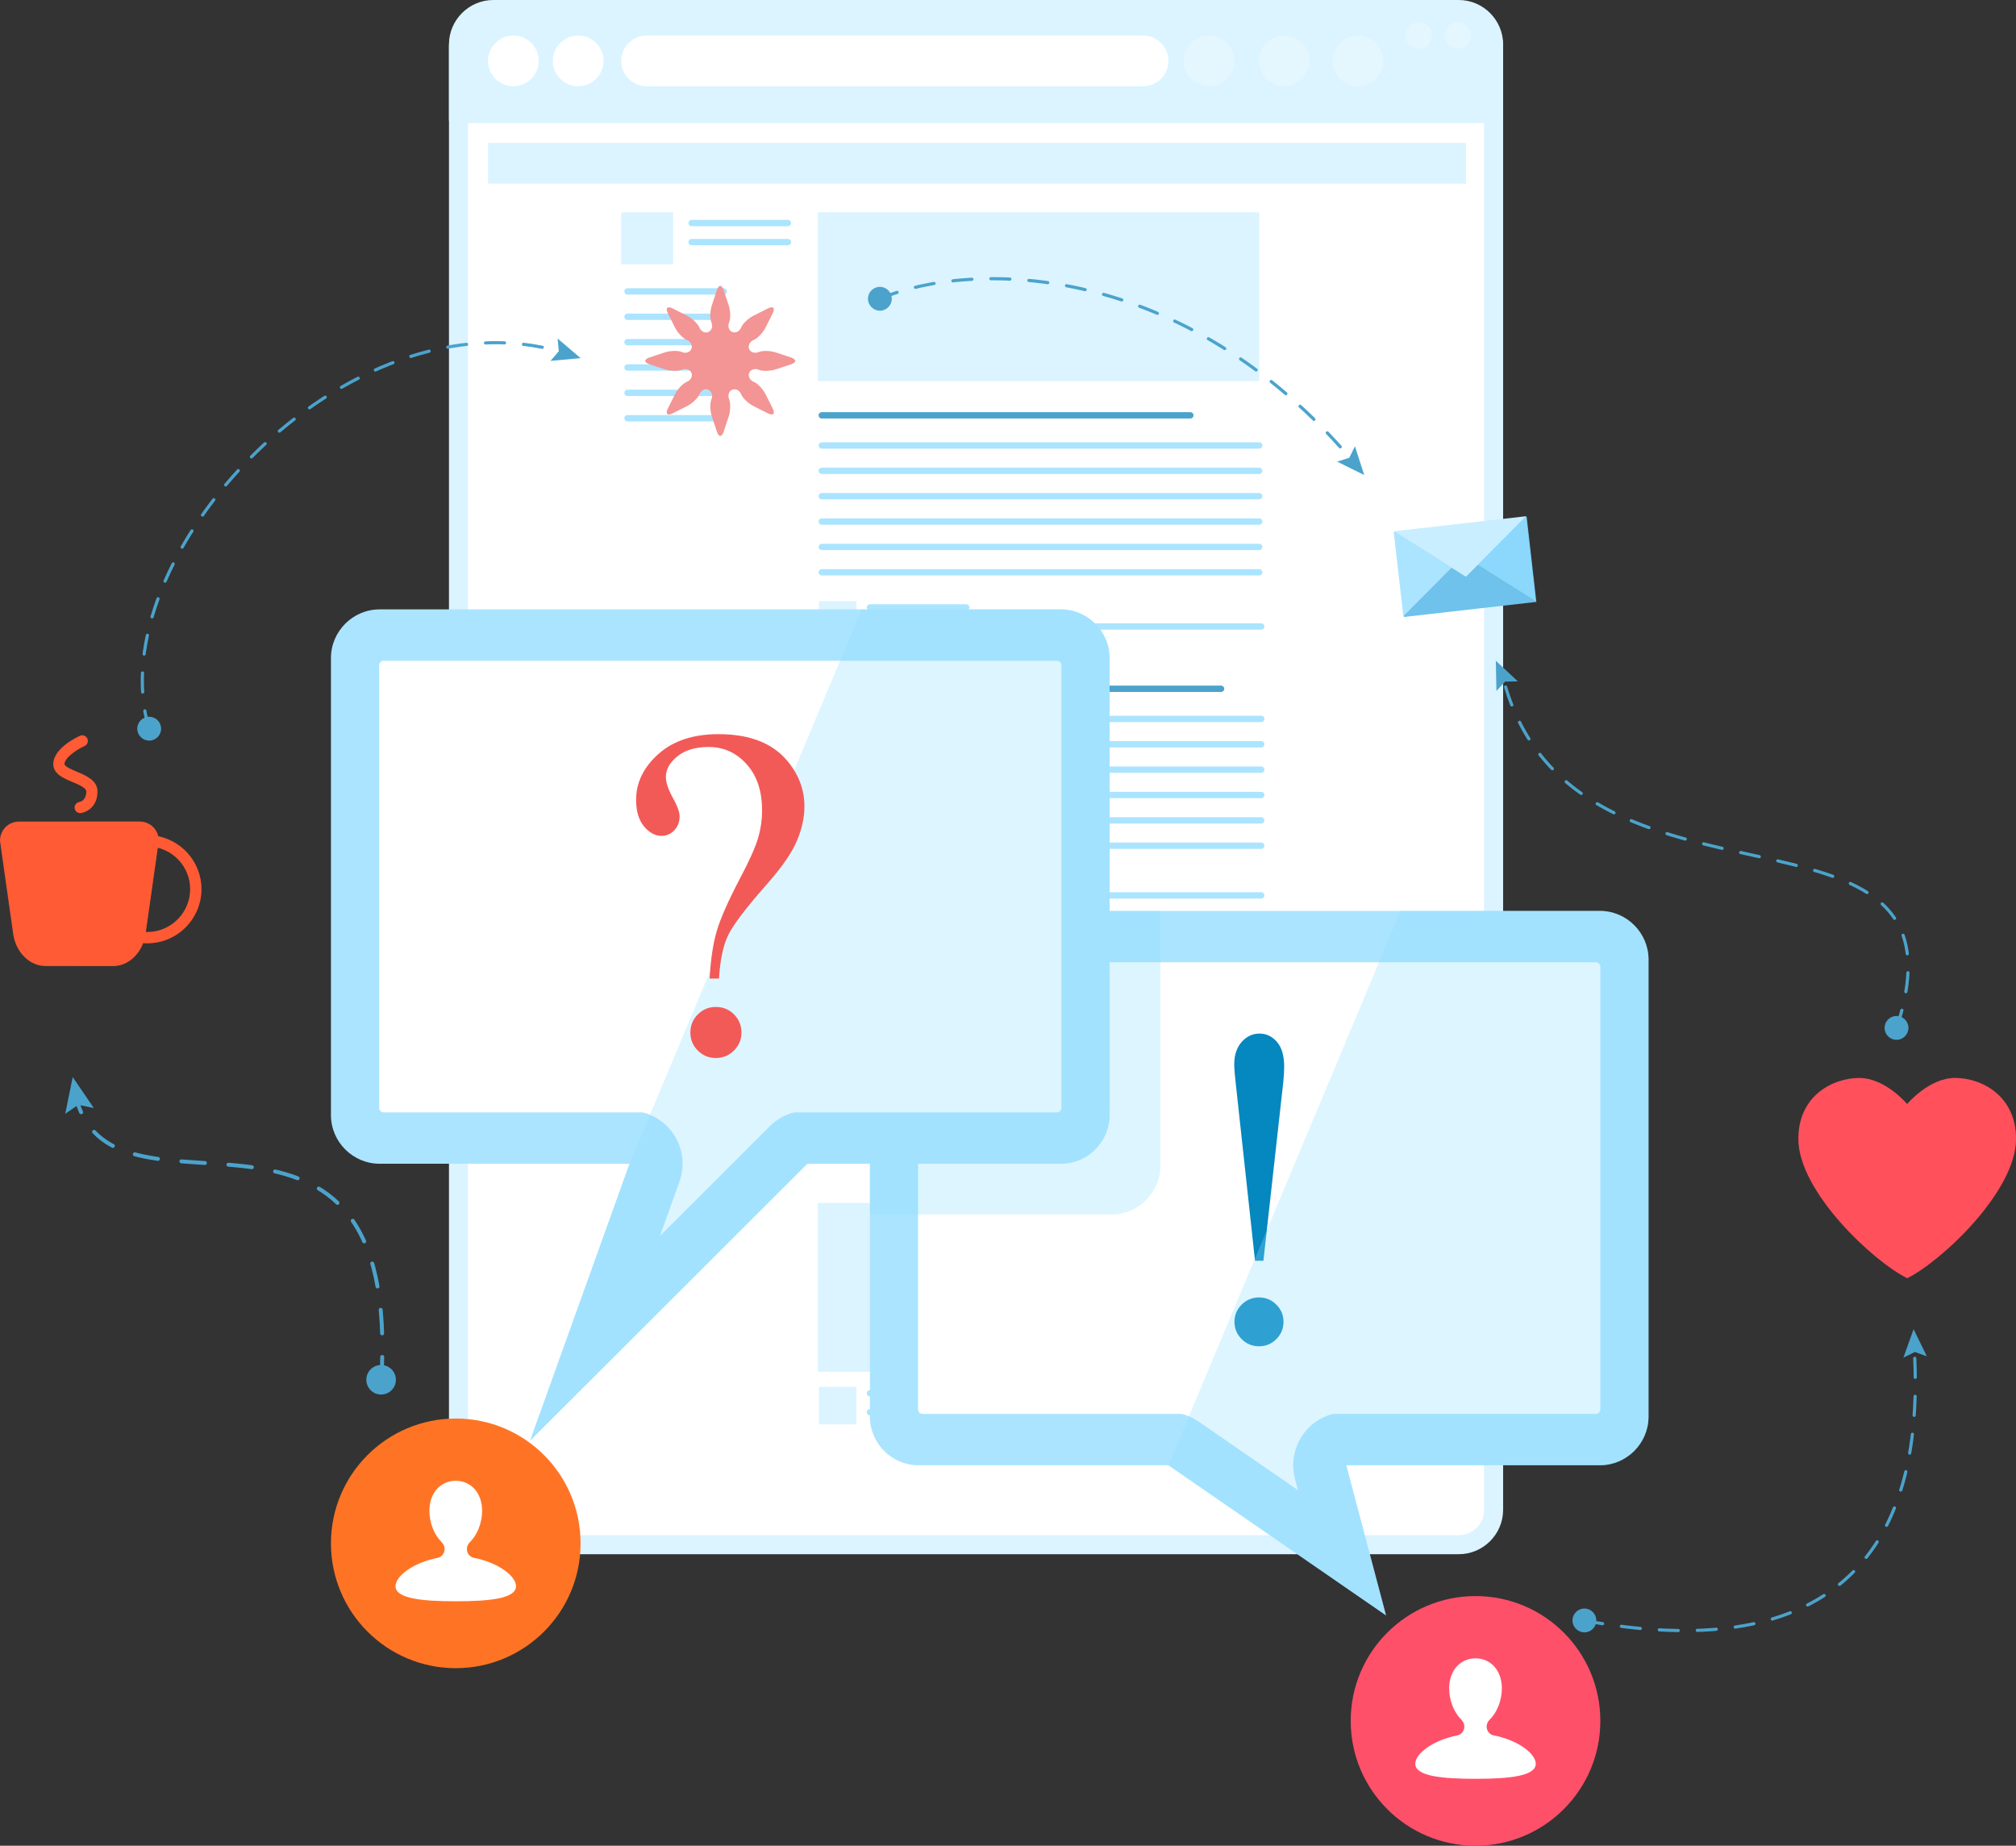<svg xmlns="http://www.w3.org/2000/svg" xmlns:xlink="http://www.w3.org/1999/xlink" x="0px" y="0px" width="317.957px" height="291.078px" viewBox="0 0 317.957 291.078" xml:space="preserve"><rect x="0" y="0" width="317.957" height="291.078" fill="#333333" stroke="none"/><g id="Layer_3"></g><g id="Layer_2">	<g>		<g>			<g>				<path fill="#DBF4FF" d="M237.067,238.105c0,3.85-3.15,7-7,7H77.81c-3.85,0-7-3.15-7-7V7.382c0-3.85,3.15-7,7-7h152.257     c3.85,0,7,3.15,7,7V238.105z"></path>				<path fill="#FFFFFF" d="M77.81,242.105c-2.206,0-4-1.794-4-4V7.382c0-2.206,1.794-4,4-4h152.257c2.206,0,4,1.794,4,4v230.723     c0,2.206-1.794,4-4,4H77.81z"></path>			</g>			<g>				<path fill="#DBF4FF" d="M237.067,18.963c0,0.246-0.26,0.448-0.576,0.448s-3.726,0-7.576,0H79.253c-3.85,0-7.325,0-7.722,0     s-0.722-0.202-0.722-0.448c0-0.247,0-3.599,0-7.449V7c0-3.85,3.15-7,7-7h152.257c3.85,0,7,3.15,7,7v4.515     C237.067,15.365,237.067,18.717,237.067,18.963z"></path>			</g>			<g>				<path fill="#FFFFFF" d="M184.283,9.604c0,2.2-1.8,4-4,4h-78.314c-2.2,0-4-1.8-4-4l0,0c0-2.2,1.8-4,4-4h78.314     C182.483,5.604,184.283,7.403,184.283,9.604L184.283,9.604z"></path>			</g>			<circle fill="#FFFFFF" cx="80.969" cy="9.604" r="4"></circle>			<circle fill="#FFFFFF" cx="91.195" cy="9.604" r="4"></circle>			<circle fill="#FFFFFF" fill-opacity="0.26" cx="190.661" cy="9.604" r="4"></circle>			<circle fill="#FFFFFF" fill-opacity="0.26" cx="202.537" cy="9.604" r="4"></circle>			<circle fill="#FFFFFF" fill-opacity="0.26" cx="214.164" cy="9.604" r="4"></circle>			<circle fill="#FFFFFF" fill-opacity="0.26" cx="229.934" cy="5.604" r="2.082"></circle>			<circle fill="#FFFFFF" fill-opacity="0.26" cx="223.765" cy="5.604" r="2.082"></circle>			<rect x="76.969" y="22.535" fill="#DBF4FF" width="154.232" height="6.425"></rect>			<rect x="97.968" y="33.478" fill="#DBF4FF" width="8.204" height="8.203"></rect>			<rect x="128.993" y="33.478" fill="#DBF4FF" width="69.606" height="26.619"></rect>			<rect x="128.993" y="108.196" fill="#DBF4FF" width="26.641" height="26.619"></rect>							<line fill="none" stroke="#ABE4FF" stroke-linecap="round" stroke-linejoin="round" stroke-miterlimit="10" x1="109.088" y1="35.181" x2="124.269" y2="35.181"></line>							<line fill="none" stroke="#ABE4FF" stroke-linecap="round" stroke-linejoin="round" stroke-miterlimit="10" x1="109.088" y1="38.181" x2="124.269" y2="38.181"></line>			<rect x="129.164" y="94.797" fill="#DBF4FF" width="5.912" height="5.912"></rect>							<line fill="none" stroke="#ABE4FF" stroke-linecap="round" stroke-linejoin="round" stroke-miterlimit="10" x1="137.208" y1="95.797" x2="152.389" y2="95.797"></line>							<line fill="none" stroke="#ABE4FF" stroke-linecap="round" stroke-linejoin="round" stroke-miterlimit="10" x1="137.208" y1="98.797" x2="198.919" y2="98.797"></line>			<rect x="129.164" y="137.204" fill="#DBF4FF" width="5.912" height="5.913"></rect>							<line fill="none" stroke="#ABE4FF" stroke-linecap="round" stroke-linejoin="round" stroke-miterlimit="10" x1="137.208" y1="138.204" x2="152.389" y2="138.204"></line>							<line fill="none" stroke="#ABE4FF" stroke-linecap="round" stroke-linejoin="round" stroke-miterlimit="10" x1="137.208" y1="141.204" x2="198.919" y2="141.204"></line>			<g>				<g>											<line fill="none" stroke="#ABE4FF" stroke-linecap="round" stroke-linejoin="round" stroke-miterlimit="10" x1="98.968" y1="65.956" x2="114.149" y2="65.956"></line>											<line fill="none" stroke="#ABE4FF" stroke-linecap="round" stroke-linejoin="round" stroke-miterlimit="10" x1="98.968" y1="61.956" x2="114.149" y2="61.956"></line>											<line fill="none" stroke="#ABE4FF" stroke-linecap="round" stroke-linejoin="round" stroke-miterlimit="10" x1="98.968" y1="57.956" x2="114.149" y2="57.956"></line>											<line fill="none" stroke="#ABE4FF" stroke-linecap="round" stroke-linejoin="round" stroke-miterlimit="10" x1="98.968" y1="53.956" x2="114.149" y2="53.956"></line>											<line fill="none" stroke="#ABE4FF" stroke-linecap="round" stroke-linejoin="round" stroke-miterlimit="10" x1="98.968" y1="49.956" x2="114.149" y2="49.956"></line>											<line fill="none" stroke="#ABE4FF" stroke-linecap="round" stroke-linejoin="round" stroke-miterlimit="10" x1="98.968" y1="45.956" x2="114.149" y2="45.956"></line>				</g>			</g>			<g>				<g>											<line fill="none" stroke="#ABE4FF" stroke-linecap="round" stroke-linejoin="round" stroke-miterlimit="10" x1="129.606" y1="90.253" x2="198.599" y2="90.253"></line>											<line fill="none" stroke="#ABE4FF" stroke-linecap="round" stroke-linejoin="round" stroke-miterlimit="10" x1="129.606" y1="86.253" x2="198.599" y2="86.253"></line>											<line fill="none" stroke="#ABE4FF" stroke-linecap="round" stroke-linejoin="round" stroke-miterlimit="10" x1="129.606" y1="82.253" x2="198.599" y2="82.253"></line>											<line fill="none" stroke="#ABE4FF" stroke-linecap="round" stroke-linejoin="round" stroke-miterlimit="10" x1="129.606" y1="78.253" x2="198.599" y2="78.253"></line>											<line fill="none" stroke="#ABE4FF" stroke-linecap="round" stroke-linejoin="round" stroke-miterlimit="10" x1="129.606" y1="74.253" x2="198.599" y2="74.253"></line>											<line fill="none" stroke="#ABE4FF" stroke-linecap="round" stroke-linejoin="round" stroke-miterlimit="10" x1="129.606" y1="70.253" x2="198.599" y2="70.253"></line>				</g>			</g>							<line fill="none" stroke="#4BA3CC" stroke-linecap="round" stroke-linejoin="round" stroke-miterlimit="10" x1="129.606" y1="65.502" x2="187.739" y2="65.502"></line>			<g>				<g>											<line fill="none" stroke="#ABE4FF" stroke-linecap="round" stroke-linejoin="round" stroke-miterlimit="10" x1="129.606" y1="176.955" x2="198.599" y2="176.955"></line>											<line fill="none" stroke="#ABE4FF" stroke-linecap="round" stroke-linejoin="round" stroke-miterlimit="10" x1="129.606" y1="172.955" x2="198.599" y2="172.955"></line>											<line fill="none" stroke="#ABE4FF" stroke-linecap="round" stroke-linejoin="round" stroke-miterlimit="10" x1="129.606" y1="168.955" x2="198.599" y2="168.955"></line>											<line fill="none" stroke="#ABE4FF" stroke-linecap="round" stroke-linejoin="round" stroke-miterlimit="10" x1="129.606" y1="164.955" x2="198.599" y2="164.955"></line>											<line fill="none" stroke="#ABE4FF" stroke-linecap="round" stroke-linejoin="round" stroke-miterlimit="10" x1="129.606" y1="160.955" x2="198.599" y2="160.955"></line>											<line fill="none" stroke="#ABE4FF" stroke-linecap="round" stroke-linejoin="round" stroke-miterlimit="10" x1="129.606" y1="156.955" x2="198.599" y2="156.955"></line>				</g>			</g>							<line fill="none" stroke="#4BA3CC" stroke-linecap="round" stroke-linejoin="round" stroke-miterlimit="10" x1="129.606" y1="152.204" x2="187.739" y2="152.204"></line>			<g>				<g>											<line fill="none" stroke="#ABE4FF" stroke-linecap="round" stroke-linejoin="round" stroke-miterlimit="10" x1="158.673" y1="133.376" x2="198.919" y2="133.376"></line>											<line fill="none" stroke="#ABE4FF" stroke-linecap="round" stroke-linejoin="round" stroke-miterlimit="10" x1="158.673" y1="129.376" x2="198.919" y2="129.376"></line>											<line fill="none" stroke="#ABE4FF" stroke-linecap="round" stroke-linejoin="round" stroke-miterlimit="10" x1="158.673" y1="125.376" x2="198.919" y2="125.376"></line>											<line fill="none" stroke="#ABE4FF" stroke-linecap="round" stroke-linejoin="round" stroke-miterlimit="10" x1="158.673" y1="121.376" x2="198.919" y2="121.376"></line>											<line fill="none" stroke="#ABE4FF" stroke-linecap="round" stroke-linejoin="round" stroke-miterlimit="10" x1="158.673" y1="117.376" x2="198.919" y2="117.376"></line>											<line fill="none" stroke="#ABE4FF" stroke-linecap="round" stroke-linejoin="round" stroke-miterlimit="10" x1="158.673" y1="113.376" x2="198.919" y2="113.376"></line>				</g>			</g>							<line fill="none" stroke="#4BA3CC" stroke-linecap="round" stroke-linejoin="round" stroke-miterlimit="10" x1="158.673" y1="108.625" x2="192.584" y2="108.625"></line>			<rect x="128.993" y="189.707" fill="#DBF4FF" width="26.641" height="26.619"></rect>			<rect x="129.164" y="218.714" fill="#DBF4FF" width="5.912" height="5.912"></rect>							<line fill="none" stroke="#ABE4FF" stroke-linecap="round" stroke-linejoin="round" stroke-miterlimit="10" x1="137.208" y1="219.714" x2="152.389" y2="219.714"></line>							<line fill="none" stroke="#ABE4FF" stroke-linecap="round" stroke-linejoin="round" stroke-miterlimit="10" x1="137.208" y1="222.714" x2="198.919" y2="222.714"></line>			<g>				<g>											<line fill="none" stroke="#ABE4FF" stroke-linecap="round" stroke-linejoin="round" stroke-miterlimit="10" x1="158.673" y1="214.886" x2="198.919" y2="214.886"></line>											<line fill="none" stroke="#ABE4FF" stroke-linecap="round" stroke-linejoin="round" stroke-miterlimit="10" x1="158.673" y1="210.886" x2="198.919" y2="210.886"></line>											<line fill="none" stroke="#ABE4FF" stroke-linecap="round" stroke-linejoin="round" stroke-miterlimit="10" x1="158.673" y1="206.886" x2="198.919" y2="206.886"></line>											<line fill="none" stroke="#ABE4FF" stroke-linecap="round" stroke-linejoin="round" stroke-miterlimit="10" x1="158.673" y1="202.886" x2="198.919" y2="202.886"></line>											<line fill="none" stroke="#ABE4FF" stroke-linecap="round" stroke-linejoin="round" stroke-miterlimit="10" x1="158.673" y1="198.886" x2="198.919" y2="198.886"></line>											<line fill="none" stroke="#ABE4FF" stroke-linecap="round" stroke-linejoin="round" stroke-miterlimit="10" x1="158.673" y1="194.886" x2="198.919" y2="194.886"></line>				</g>			</g>							<line fill="none" stroke="#4BA3CC" stroke-linecap="round" stroke-linejoin="round" stroke-miterlimit="10" x1="158.673" y1="190.135" x2="192.584" y2="190.135"></line>		</g>		<g>			<g>				<g>					<path fill="#ABE4FF" d="M252.327,143.653H144.871c-4.22,0-7.674,3.455-7.674,7.674v72.077c0,4.22,3.455,7.674,7.674,7.674      h39.412l34.316,23.677l-6.265-23.677h39.992c4.219,0,7.675-3.454,7.675-7.674v-72.077      C260.001,147.108,256.545,143.653,252.327,143.653z"></path>					<path fill="#FFFFFF" d="M189.038,224.186c-1.397-0.965-3.057-1.481-4.755-1.481H145.57v-70.678h106.059v70.678h-39.294      c-2.599,0-5.05,1.206-6.635,3.266c-1.585,2.059-2.124,4.737-1.46,7.249l0.472,1.78L189.038,224.186z"></path>				</g>				<g>					<path fill="#FFFFFF" d="M252.399,222.278c0,0.384-0.314,0.698-0.698,0.698H145.497c-0.384,0-0.698-0.314-0.698-0.698v-69.826      c0-0.384,0.314-0.698,0.698-0.698h106.204c0.384,0,0.698,0.314,0.698,0.698V222.278z"></path>				</g>				<path opacity="0.3" fill="#8CDDFF" d="M144.871,143.653c-4.22,0-7.674,3.455-7.674,7.674v40.199h38.129     c4.219,0,7.675-3.454,7.675-7.674v-40.199H144.871z"></path>				<g>					<path fill="#0587BF" d="M199.261,198.827h-1.324l-3.067-28.229c-0.139-1.231-0.209-2.149-0.209-2.754      c0-1.464,0.389-2.637,1.168-3.52c0.778-0.883,1.713-1.324,2.806-1.324c1.091,0,2.015,0.441,2.771,1.324      c0.755,0.883,1.132,2.195,1.132,3.938c0,0.559-0.046,1.337-0.139,2.336L199.261,198.827z M198.564,204.612      c1.068,0,1.98,0.378,2.736,1.133c0.755,0.755,1.133,1.655,1.133,2.7c0,1.069-0.378,1.981-1.133,2.736      c-0.756,0.755-1.668,1.133-2.736,1.133s-1.98-0.378-2.735-1.133c-0.756-0.755-1.133-1.667-1.133-2.736      c0-1.045,0.377-1.945,1.133-2.7C196.583,204.99,197.496,204.612,198.564,204.612z"></path>				</g>				<path opacity="0.3" fill="#8CDDFF" d="M218.599,254.754l-6.265-23.677h39.992c4.219,0,7.675-3.454,7.675-7.674v-72.077     c0-4.219-3.456-7.674-7.675-7.674h-31.441l-36.603,87.424L218.599,254.754z"></path>				<g>					<path fill="#ABE4FF" d="M167.327,96.103H59.871c-4.22,0-7.674,3.455-7.674,7.674v72.077c0,4.22,3.455,7.674,7.674,7.674h39.412      l-15.684,43.677l43.735-43.677h39.993c4.219,0,7.675-3.454,7.675-7.674v-72.077C175.001,99.558,171.545,96.103,167.327,96.103z      "></path>					<path fill="#FFFFFF" d="M107.163,186.357c0.921-2.565,0.536-5.418-1.032-7.647c-1.568-2.229-4.123-3.556-6.848-3.556H60.57      v-70.678h106.059v70.678h-39.294c-2.219,0-4.347,0.881-5.917,2.448l-17.323,17.3L107.163,186.357z"></path>				</g>				<g>					<path fill="#FFFFFF" d="M167.399,174.727c0,0.384-0.314,0.698-0.698,0.698H60.497c-0.384,0-0.698-0.314-0.698-0.698v-69.826      c0-0.384,0.314-0.698,0.698-0.698h106.204c0.384,0,0.698,0.314,0.698,0.698V174.727z"></path>				</g>				<path opacity="0.3" fill="#8CDDFF" d="M83.599,227.204l43.735-43.677h39.993c4.219,0,7.675-3.454,7.675-7.674v-72.077     c0-4.219-3.456-7.674-7.675-7.674h-31.442l-36.602,87.424L83.599,227.204z"></path>				<g>					<path fill="#F25A58" d="M113.4,154.321h-1.481c0.168-3.034,0.548-5.544,1.138-7.531c0.59-1.986,1.812-4.75,3.667-8.29      c1.445-2.721,2.384-4.81,2.817-6.267c0.433-1.457,0.65-2.932,0.65-4.424c0-3.059-0.812-5.491-2.438-7.296      c-1.625-1.806-3.618-2.709-5.978-2.709c-2.095,0-3.745,0.494-4.948,1.481c-1.204,0.987-1.806,2.059-1.806,3.215      c0,0.891,0.361,1.986,1.083,3.287c0.723,1.3,1.083,2.288,1.083,2.962c0,0.867-0.277,1.595-0.831,2.185      c-0.554,0.59-1.228,0.885-2.022,0.885c-1.012,0-1.933-0.5-2.764-1.499c-0.831-1-1.246-2.39-1.246-4.172      c0-2.721,1.168-5.129,3.504-7.224c2.336-2.095,5.502-3.143,9.5-3.143c4.96,0,8.609,1.445,10.944,4.334      c1.734,2.119,2.601,4.467,2.601,7.043c0,1.758-0.391,3.564-1.174,5.418c-0.783,1.854-2.27,4.034-4.46,6.538      c-3.492,3.949-5.629,6.749-6.412,8.398S113.569,151.432,113.4,154.321z M112.895,158.8c1.131,0,2.088,0.391,2.871,1.174      c0.783,0.782,1.174,1.74,1.174,2.871c0,1.108-0.397,2.054-1.192,2.836s-1.746,1.174-2.853,1.174      c-1.108,0-2.053-0.392-2.836-1.174s-1.174-1.728-1.174-2.836c0-1.131,0.391-2.089,1.174-2.871      C110.842,159.191,111.787,158.8,112.895,158.8z"></path>				</g>			</g>			<g>				<path fill="#FF5B34" d="M12.651,128.234c-0.433,0-0.811-0.317-0.875-0.758c-0.069-0.48,0.26-0.925,0.736-1     c0.188-0.035,1.097-0.274,1.097-1.654c0-0.577-1.16-1.065-2.183-1.496c-1.417-0.596-3.023-1.272-3.023-2.826     c0-2.494,3.774-4.269,4.205-4.463c0.446-0.201,0.968-0.003,1.169,0.442c0.201,0.445,0.003,0.969-0.441,1.17     c-1.276,0.579-3.164,1.885-3.164,2.851c0,0.379,1.167,0.87,1.939,1.195c1.455,0.612,3.266,1.374,3.266,3.126     c0,2.395-1.701,3.273-2.601,3.403C12.736,128.231,12.693,128.234,12.651,128.234z"></path>			</g>			<g>				<path fill="#FF5B34" d="M14.495,130.451h7.551c1.155,0,2.101,0.946,2.101,2.101c0,0.056-2.101,14.813-2.101,14.813     c-0.394,2.193-2.066,4.098-4.202,4.098H7.188c-2.136,0-3.808-1.904-4.202-4.098c0,0-2.101-14.757-2.101-14.813     c0-1.155,0.946-2.101,2.101-2.101H14.495"></path>				<path fill="#FF5B34" d="M17.844,152.347H7.188c-2.437,0-4.57-2.03-5.073-4.826C0,132.67,0,132.638,0,132.552     c0-1.646,1.339-2.986,2.986-2.986h19.06c1.646,0,2.986,1.339,2.986,2.986c0,0.086,0,0.118-2.11,14.938     C22.414,150.317,20.281,152.347,17.844,152.347z M1.771,132.502c0.11,0.813,1.403,9.904,2.091,14.738     c0.288,1.602,1.556,3.337,3.326,3.337h10.656c1.771,0,3.038-1.736,3.332-3.369c0.683-4.803,1.976-13.893,2.086-14.706     c-0.026-0.648-0.561-1.167-1.215-1.167H2.986C2.332,131.335,1.796,131.854,1.771,132.502z"></path>			</g>			<g>				<path fill="#FF5B34" d="M23.224,148.758c-0.511,0-0.985-0.068-1.421-0.141c-0.244-0.041-0.46-0.182-0.595-0.389     c-0.135-0.207-0.178-0.461-0.117-0.701l0.041-0.151c0.016-0.056,0.033-0.111,0.043-0.168c0.087-0.48,0.549-0.798,1.028-0.713     c0.286,0.052,0.515,0.236,0.635,0.477c0.128,0.011,0.257,0.017,0.385,0.017c3.736,0,6.776-3.04,6.776-6.776     c0-3.406-2.566-6.282-5.97-6.69c-0.485-0.058-0.831-0.499-0.773-0.984c0.058-0.485,0.504-0.827,0.984-0.773     c4.292,0.515,7.529,4.146,7.529,8.447C31.769,144.924,27.936,148.758,23.224,148.758z"></path>			</g>			<g>				<circle fill="#FF506A" cx="232.714" cy="271.392" r="19.685"></circle>				<path fill="#FFFFFF" d="M235.526,273.667c-0.987-0.237-1.476-1.531-0.603-2.449c1.168-1.121,1.946-3.037,1.946-4.943     c0-2.952-1.86-4.75-4.156-4.75c-2.295,0-4.156,1.798-4.156,4.75c0,1.9,0.773,3.81,1.936,4.933h-0.007     c0.89,0.922,0.394,2.232-0.604,2.464c-3.863,0.746-6.668,2.881-6.668,4.479c0,1.968,4.254,2.375,9.5,2.375     c5.247,0,9.5-0.407,9.5-2.375C242.213,276.548,239.4,274.41,235.526,273.667z"></path>			</g>			<g>				<circle fill="#FF7424" cx="71.882" cy="243.392" r="19.685"></circle>				<path fill="#FFFFFF" d="M74.694,245.667c-0.987-0.237-1.476-1.531-0.603-2.449c1.168-1.121,1.946-3.037,1.946-4.943     c0-2.952-1.86-4.75-4.156-4.75c-2.295,0-4.156,1.798-4.156,4.75c0,1.9,0.773,3.81,1.935,4.933h-0.007     c0.89,0.922,0.394,2.232-0.604,2.464c-3.863,0.746-6.668,2.881-6.668,4.479c0,1.968,4.253,2.375,9.5,2.375     c5.247,0,9.5-0.407,9.5-2.375C81.382,248.548,78.568,246.41,74.694,245.667z"></path>			</g>			<path opacity="0.37" fill="#FF5B34" d="M24.95,131.884c-0.305-1.325-1.488-2.318-2.904-2.318h-9.53v22.781h5.328    c2.063,0,3.898-1.464,4.724-3.627c0.212,0.021,0.429,0.038,0.656,0.038c4.712,0,8.545-3.833,8.545-8.545    C31.769,136.153,28.883,132.692,24.95,131.884z M23.224,146.988c-0.077,0-0.153-0.006-0.229-0.01    c1.183-8.31,1.679-11.808,1.887-13.292c2.97,0.748,5.118,3.412,5.118,6.526C30,143.949,26.96,146.988,23.224,146.988z"></path>			<g>				<path fill="#FF505C" d="M308.344,169.998c-4.119,0-7.552,4.119-7.552,4.119s-3.432-4.119-7.552-4.119     c-4.119,0-9.611,2.746-9.611,9.611c0,8.239,11.671,19.224,17.163,21.971c5.493-2.747,17.164-13.731,17.164-21.971     C317.957,172.744,312.463,169.998,308.344,169.998z"></path>				<path opacity="0.32" fill="#FF505C" d="M317.957,179.609c0-6.865-5.493-9.611-9.612-9.611s-7.552,4.119-7.552,4.119v27.463     C306.286,198.833,317.957,187.848,317.957,179.609z"></path>			</g>			<g>									<rect x="220.506" y="82.557" transform="matrix(0.994 -0.113 0.113 0.994 -8.622 26.709)" fill="#6EC2EB" width="21.019" height="13.527"></rect>				<polygon fill="#8BD8FC" points="240.692,81.412 242.216,94.803 233.091,89.06     "></polygon>				<polygon fill="#ABE4FF" points="228.933,89.533 221.333,97.181 219.808,83.79     "></polygon>				<polygon fill="#C9EEFF" points="240.692,81.412 231.202,90.96 219.808,83.79     "></polygon>			</g>			<path fill="#F29594" d="M118.866,60.208c-0.61-0.243-0.93-0.877-0.708-1.404c0.219-0.53,0.89-0.753,1.494-0.493    c0.605,0.259,1.825,0.228,2.715-0.068l2.392-0.792c0.892-0.296,0.892-0.778,0-1.072l-2.392-0.795    c-0.891-0.295-2.113-0.323-2.72-0.063c-0.606,0.26-1.281,0.04-1.501-0.49c-0.219-0.528,0.102-1.162,0.711-1.408    c0.614-0.248,1.461-1.132,1.884-1.97l1.129-2.252c0.417-0.836,0.079-1.178-0.758-0.758l-2.255,1.131    c-0.834,0.422-1.722,1.263-1.965,1.873c-0.243,0.61-0.875,0.927-1.408,0.708c-0.53-0.22-0.75-0.893-0.491-1.497    c0.26-0.602,0.225-1.824-0.066-2.712l-0.792-2.395c-0.294-0.889-0.777-0.889-1.072,0l-0.792,2.395    c-0.292,0.889-0.324,2.112-0.063,2.719c0.255,0.608,0.038,1.281-0.495,1.503c-0.528,0.219-1.161-0.103-1.406-0.714    c-0.245-0.613-1.132-1.457-1.968-1.879l-2.253-1.131c-0.836-0.42-1.176-0.079-0.757,0.758l1.129,2.252    c0.422,0.837,1.266,1.722,1.875,1.968c0.609,0.243,0.93,0.875,0.708,1.404c-0.219,0.528-0.89,0.752-1.494,0.493    c-0.605-0.259-1.825-0.231-2.715,0.064l-2.392,0.795c-0.892,0.294-0.892,0.776,0,1.072l2.392,0.792    c0.89,0.296,2.113,0.324,2.72,0.065c0.607-0.26,1.281-0.04,1.502,0.49c0.218,0.53-0.102,1.161-0.713,1.408    c-0.613,0.247-1.46,1.134-1.882,1.968l-1.129,2.253c-0.419,0.836-0.079,1.178,0.757,0.759l2.253-1.132    c0.836-0.422,1.724-1.262,1.967-1.872c0.243-0.613,0.875-0.929,1.408-0.71c0.53,0.219,0.75,0.894,0.491,1.496    c-0.26,0.604-0.225,1.823,0.066,2.714l0.792,2.393c0.294,0.89,0.778,0.89,1.072,0l0.792-2.393    c0.291-0.891,0.323-2.11,0.063-2.719c-0.256-0.608-0.036-1.283,0.494-1.503c0.528-0.22,1.162,0.103,1.406,0.716    c0.245,0.613,1.132,1.456,1.967,1.878l2.255,1.132c0.836,0.419,1.175,0.077,0.758-0.759l-1.129-2.253    C120.318,61.339,119.475,60.453,118.866,60.208z"></path>			<g>				<g>											<path fill="none" stroke="#4BA3CC" stroke-width="0.5" stroke-linecap="round" stroke-linejoin="round" stroke-dasharray="3,3" d="      M249.792,255.557c50.55,9.349,53.185-24.694,52.117-42.96"></path>					<g>						<circle fill="#4BA3CC" cx="249.887" cy="255.551" r="1.88"></circle>					</g>					<g>						<polygon fill="#4BA3CC" points="300.199,214.102 302.004,213.214 303.897,213.898 301.806,209.617       "></polygon>					</g>				</g>			</g>			<g>				<g>											<path fill="none" stroke="#4BA3CC" stroke-width="0.5" stroke-linecap="round" stroke-linejoin="round" stroke-dasharray="3,3" d="      M299.106,162.2c13.423-40.557-51.099-13.442-62.039-55.244"></path>					<g>						<circle fill="#4BA3CC" cx="299.112" cy="162.104" r="1.88"></circle>					</g>					<g>						<polygon fill="#4BA3CC" points="239.393,107.459 237.381,107.494 236.01,108.966 235.916,104.204       "></polygon>					</g>				</g>			</g>			<g>				<g>											<path fill="none" stroke="#4BA3CC" stroke-width="0.5" stroke-linecap="round" stroke-linejoin="round" stroke-dasharray="3,3" d="      M138.675,47.142c14.968-6.329,48.091-5.746,74.581,25.473"></path>					<g>						<circle fill="#4BA3CC" cx="138.771" cy="47.117" r="1.88"></circle>					</g>					<g>						<polygon fill="#4BA3CC" points="210.894,72.802 212.809,72.188 213.697,70.382 215.164,74.915       "></polygon>					</g>				</g>			</g>			<g>				<g>											<path fill="none" stroke="#4BA3CC" stroke-width="0.5" stroke-linecap="round" stroke-linejoin="round" stroke-dasharray="3,3" d="      M23.531,115.026c-8.151-26.919,31.133-69.565,65.194-59.466"></path>					<g>						<circle fill="#4BA3CC" cx="23.53" cy="114.917" r="1.88"></circle>					</g>					<g>						<polygon fill="#4BA3CC" points="87.944,53.385 88.133,55.387 86.824,56.914 91.567,56.477       "></polygon>					</g>				</g>			</g>			<g>				<g>											<path fill="none" stroke="#4BA3CC" stroke-width="0.62" stroke-linecap="round" stroke-linejoin="round" stroke-dasharray="3.719,3.719" d="      M60.135,217.713c3.251-53.179-41.665-21.792-48.025-44.208"></path>					<g>						<circle fill="#4BA3CC" cx="60.107" cy="217.596" r="2.33"></circle>					</g>					<g>						<polygon fill="#4BA3CC" points="10.291,175.644 12.349,174.236 14.792,174.739 11.467,169.857       "></polygon>					</g>				</g>			</g>		</g>	</g></g></svg>